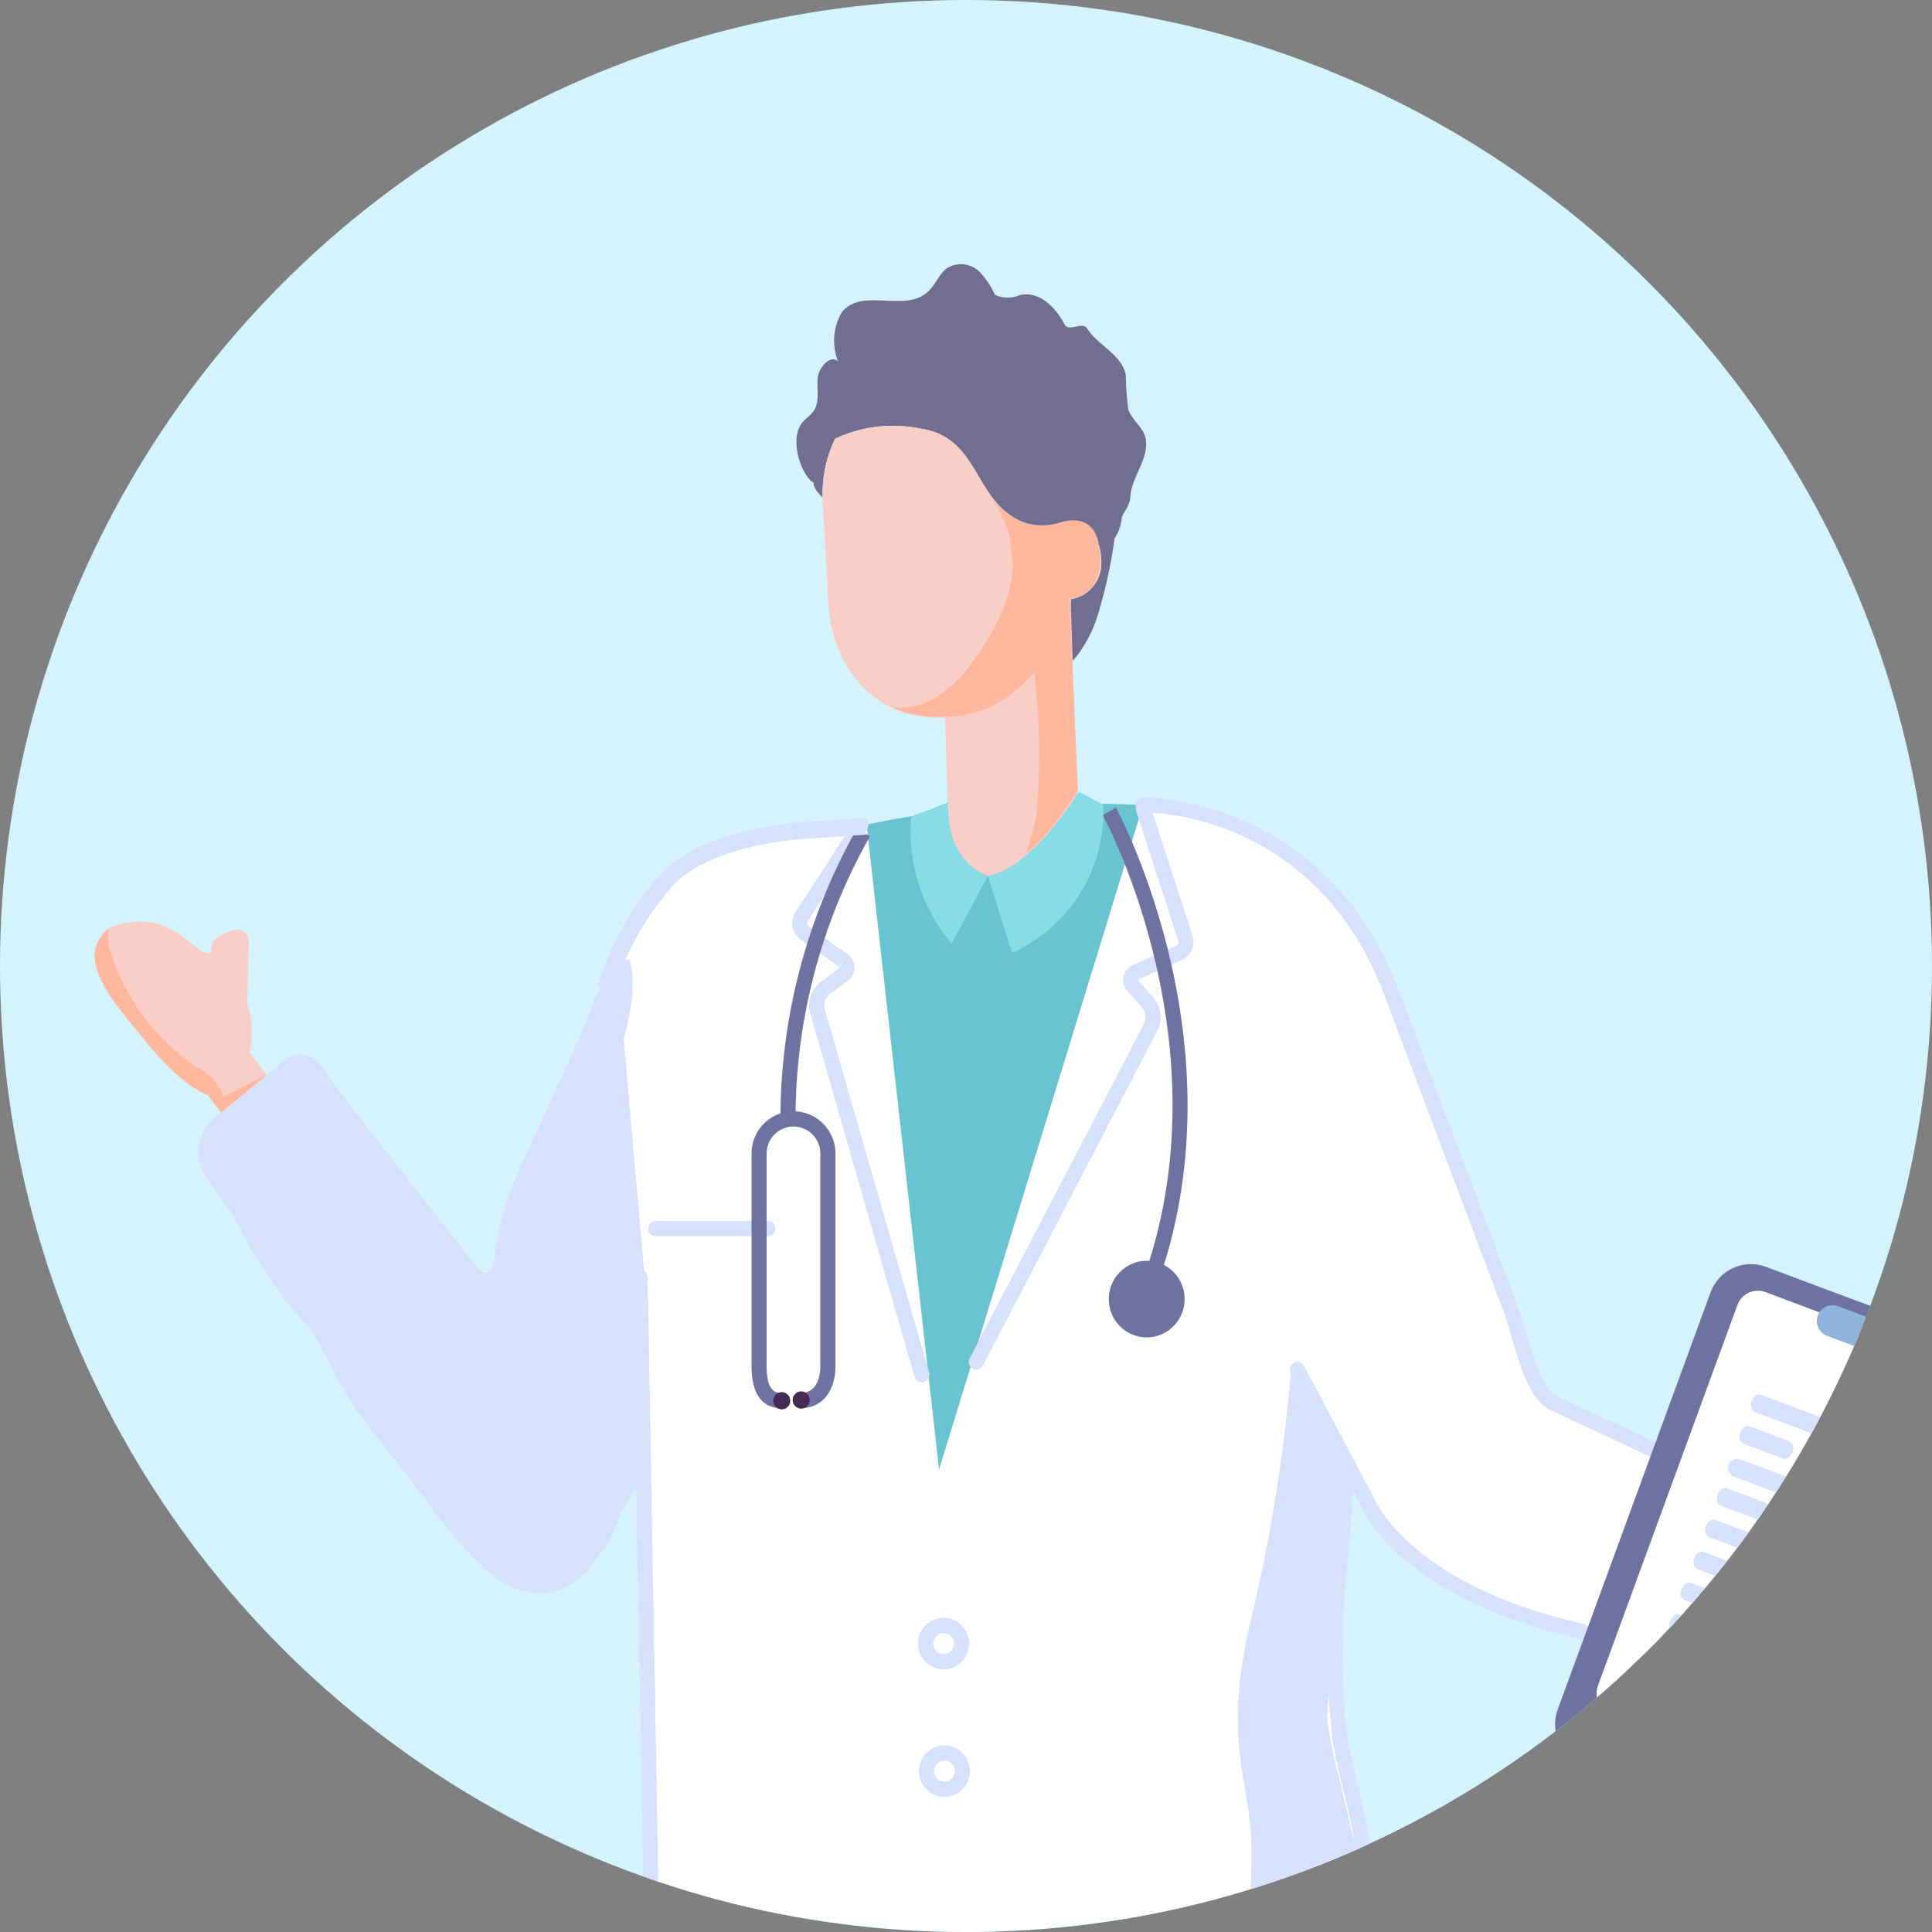 <svg xmlns="http://www.w3.org/2000/svg" xmlns:xlink="http://www.w3.org/1999/xlink" width="94" height="94" viewBox="0 0 94 94">
  <rect x="0" y="0" width="94" height="94" fill="#808080" stroke="none"/>
  <defs>
    <clipPath id="clip-path">
      <circle id="Ellipse_4559" data-name="Ellipse 4559" cx="47" cy="47" r="47" transform="translate(-1508.851 865.692)" fill="none"/>
    </clipPath>
  </defs>
  <g id="Group_28271" data-name="Group 28271" transform="translate(-229 -3508)">
    <circle id="Ellipse_4531" data-name="Ellipse 4531" cx="47" cy="47" r="47" transform="translate(229 3508)" fill="#d4f3fc"/>
    <g id="Group_26683" data-name="Group 26683" transform="translate(1737.852 2642.309)">
      <g id="Group_26682" data-name="Group 26682">
        <g id="Group_26681" data-name="Group 26681" clip-path="url(#clip-path)">
          <g id="Group_26680" data-name="Group 26680">
            <g id="Group_26643" data-name="Group 26643">
              <g id="Group_26640" data-name="Group 26640">
                <path id="Path_55947" data-name="Path 55947" d="M-1440.988,993.861l1.179,3.466c.522,1.532,1.044,3.066,1.691,4.548a58.04,58.04,0,0,1,2.705,6.2c.487,1.6.694,3.274,1.138,4.887a62.413,62.413,0,0,0,2.89,7.143,16.47,16.47,0,0,1,1.028,8.007c-.045.329-.095.4-.42.361-.222-.03-.116-.435-.2-.643q-6.8-16.074-12.187-32.708a37.118,37.118,0,0,1-1.827-7.428,3.709,3.709,0,0,1,.077-1.561,1.419,1.419,0,0,1,1.088-1.009c1.433-.172,1.159,2.659,1.324,3.516A39.866,39.866,0,0,0-1440.988,993.861Z" fill="#000543"/>
                <path id="Path_55948" data-name="Path 55948" d="M-1460.479,996.415c.07,1.422.392,2.818.566,4.231.409,3.315,0,6.677.16,10.014.273,5.776,2.229,11.541,1.234,17.236a20.46,20.46,0,0,1-.408-2.476c-1.534-12.47-3.069-24.981-3.036-37.548a2.254,2.254,0,0,1,.369-1.5c1.515-1.736,1.58,2.9,1.566,3.419C-1460.087,992-1460.588,994.193-1460.479,996.415Z" fill="#000543"/>
                <path id="Path_55949" data-name="Path 55949" d="M-1443.642,950.282c.268,1.8.873,3.541,1.117,5.346.475,3.523-.447,7.084-.384,10.639s1.11,7.01,1.663,10.523.556,7.328-1.273,10.366l-3.288-46.976c-.092-1.319-.181-3.452,1.021-4.354,1.453-1.091,1.467.215,1.445,1.441C-1443.415,941.545-1444.274,946.032-1443.642,950.282Z" fill="#fff"/>
                <path id="Path_55950" data-name="Path 55950" d="M-1424.6,947.39a24.267,24.267,0,0,1-3.964-1.156,37.375,37.375,0,0,0-3.869-1.547c-1.551-.47-3.419-.737-4.953-1.26a9.171,9.171,0,0,1-4.621-3.917,22.188,22.188,0,0,1-2.347-5.722,2.2,2.2,0,0,1,.1-2.031c.655-.76,1.914-.261,2.623.449a28.194,28.194,0,0,1,2.766,4.041c2.349,3.37,6.194,5.307,9.963,6.882,1.88.785,3.786,1.516,5.622,2.4,1.029.5,4.532,1.886,4.544,3.174C-1420.691,948.459-1422.669,947.835-1424.6,947.39Z" fill="#fff"/>
                <path id="Path_55951" data-name="Path 55951" d="M-1477.578,937.644a11.738,11.738,0,0,0-1.039,1.613,14.516,14.516,0,0,1-.6,1.451,4.725,4.725,0,0,1-1.622,1.434q1.755-4.619,3.508-9.236c.23-.6.654-1.482,1.4-1.393C-1475.331,933.3-1476.611,936.2-1477.578,937.644Z" fill="#d7e1fc"/>
                <path id="Path_55952" data-name="Path 55952" d="M-1497.192,916.294l2.275,2.917-2.443,1.711-1.913-2.885Z" fill="#f9cec7"/>
                <g id="Group_26609" data-name="Group 26609">
                  <path id="Path_55953" data-name="Path 55953" d="M-1433.5,1024.189l2.6,9.1-3.716.754-1.912-1.78.159-.418-2.088-6.652Z" fill="#ff9985"/>
                </g>
                <g id="Group_26611" data-name="Group 26611">
                  <g id="Group_26610" data-name="Group 26610">
                    <path id="Path_55954" data-name="Path 55954" d="M-1436.21,1031.529l-5.085,1.748c-1.245.428-1.48,1.309-.985,1.963l11.784-.278-.473-2.623a.979.979,0,0,0-.96-.81Z" fill="#88dce5"/>
                    <path id="Path_55955" data-name="Path 55955" d="M-1430.5,1034.962l.13.445c.081.277-.249.535-.688.54l-9.157.1a2.5,2.5,0,0,1-2.069-.806Z" fill="#000543"/>
                  </g>
                  <rect id="Rectangle_2020" data-name="Rectangle 2020" width="2.292" height="0.836" rx="0.418" transform="translate(-1433.971 1033.847)" fill="#000543"/>
                </g>
                <g id="Group_26612" data-name="Group 26612">
                  <path id="Path_55956" data-name="Path 55956" d="M-1461.557,1024.146l.3,9.338-3.821.328-1.43-1.986.259-.4-.4-6.847Z" fill="#ff9985"/>
                </g>
                <g id="Group_26614" data-name="Group 26614">
                  <g id="Group_26613" data-name="Group 26613">
                    <path id="Path_55957" data-name="Path 55957" d="M-1466.239,1031.468l-5.085,1.748c-1.245.428-1.48,1.308-.985,1.963l11.783-.278-.472-2.624a.979.979,0,0,0-.96-.809Z" fill="#88dce5"/>
                    <path id="Path_55958" data-name="Path 55958" d="M-1460.526,1034.9l.13.445c.081.276-.248.535-.687.539l-9.157.1a2.5,2.5,0,0,1-2.069-.806Z" fill="#000543"/>
                  </g>
                  <rect id="Rectangle_2021" data-name="Rectangle 2021" width="2.292" height="0.836" rx="0.418" transform="translate(-1464 1033.786)" fill="#000543"/>
                </g>
                <g id="Group_26616" data-name="Group 26616">
                  <g id="Group_26615" data-name="Group 26615">
                    <path id="Path_55959" data-name="Path 55959" d="M-1497.282,910.917c-.306-.008-1.23.4-1.238.722l-.476,2.786c-.009.326,1.3.611,1.607.619a.575.575,0,0,0,.571-.577l.077-2.942A.578.578,0,0,0-1497.282,910.917Z" fill="#f9cec7"/>
                  </g>
                  <path id="Path_55960" data-name="Path 55960" d="M-1502.178,915.6a2.541,2.541,0,0,1-.227-1.313,1.456,1.456,0,0,1,.433-.713,6.7,6.7,0,0,1,1.681-1.271,1.94,1.94,0,0,1,2.093-.008,3.363,3.363,0,0,1,1.328,2.1,4.551,4.551,0,0,1-.049,3.206c-.574,1.466-1.689,1.964-3.215.431A7.79,7.79,0,0,1-1502.178,915.6Z" fill="#f9cec7"/>
                </g>
                <path id="Path_55961" data-name="Path 55961" d="M-1460.621,983.338c-.285,15.467-.421,28.649,2.463,43.437a2,2,0,0,1-1.986,2.389l-6.93-.14a1.633,1.633,0,0,1-1.575-1.392c-3.213-20.927-4.393-32.174-5.4-44.294Z" fill="#000543"/>
                <path id="Path_55962" data-name="Path 55962" d="M-1443.334,984.794c.043,4.074,1.358,8.176,4.29,15.83,2.664,6.952,5.873,18.33,8.55,26.356a1.965,1.965,0,0,1-2.011,2.768l-5.809-.111a3.253,3.253,0,0,1-2.942-2.022c-2.881-6.986-5.017-11.721-8.369-18.975-4.433-9.594-7.108-15.384-7.578-22.019-.042-.584-.065-1.168-.088-1.753l-.061-1.53h14Z" fill="#000543"/>
                <path id="Path_55963" data-name="Path 55963" d="M-1485.286,940.83l.572-10.56-.551-.19,5.291-15.705a5.041,5.041,0,0,1,2.1-2.265,1.058,1.058,0,0,1,.89-.07l6.365,2.428-8.783,26.065a3.565,3.565,0,0,1-2.745,2.641,3.211,3.211,0,0,1-.563.051,3.678,3.678,0,0,1-3.065-2.081Z" fill="#d7e1fc"/>
                <g id="Group_26617" data-name="Group 26617">
                  <rect id="Rectangle_2022" data-name="Rectangle 2022" width="22.704" height="25.31" transform="translate(-1452.04 984.719) rotate(180)" fill="#a5d1f5"/>
                  <path id="Path_55964" data-name="Path 55964" d="M-1451.672,985.09h-23.439V959.038h23.439Zm-22.7-.743h21.969V959.78h-21.969Z" fill="#0959a7"/>
                </g>
                <path id="Path_55965" data-name="Path 55965" d="M-1466.554,905.787l.525-.107q.621-.126,1.255-.231a58.424,58.424,0,0,1,11.539-.587l-.907,57.452-.882-.021-16.56-.39,4.894-56.088Z" fill="#6ac3d1"/>
                <path id="Path_55966" data-name="Path 55966" d="M-1478.875,912.051c2.171-7.679,12.185-6.236,12.185-6.236l3.527,31.383,9.928-32.336c.388.015.776.029,1.157.049.892.046.534.011,1.381.081,5.337.708,11.595,7.166,9.073,16.323l-2.509,21.9a32.173,32.173,0,0,0-.141,5.737l2.36,36.292c.118,1.39-.25,1.83-1.63,1.83l-29.448.052a3.417,3.417,0,0,1-3.4-3.372l-.982-54.621Z" fill="#fff"/>
                <g id="Group_26618" data-name="Group 26618">
                  <path id="Path_55967" data-name="Path 55967" d="M-1473.329,987.545a3.8,3.8,0,0,1-3.764-3.737l-.982-55.939a.368.368,0,0,1,.361-.377.356.356,0,0,1,.374.364l.982,55.939a3.059,3.059,0,0,0,3.029,3.008.37.37,0,0,1,.373.37A.386.386,0,0,1-1473.329,987.545Z" fill="#d7e1fc"/>
                </g>
                <g id="Group_26619" data-name="Group 26619">
                  <path id="Path_55968" data-name="Path 55968" d="M-1464,932.954a.368.368,0,0,1-.353-.267L-1469.428,915a1.43,1.43,0,0,1,.509-1.532l.879-.66.21-.385-.211.3-1.858-1.323a.982.982,0,0,1-.262-1.313l2.883-4.441a.366.366,0,0,1,.509-.107.374.374,0,0,1,.105.514l-2.878,4.434a.232.232,0,0,0,.067.306l1.857,1.323a.8.8,0,0,1,.333.638.8.8,0,0,1-.317.647l-.879.661a.68.68,0,0,0-.242.727l5.078,17.684a.372.372,0,0,1-.25.461A.362.362,0,0,1-1464,932.954Z" fill="#d7e1fc"/>
                </g>
                <g id="Group_26620" data-name="Group 26620">
                  <path id="Path_55969" data-name="Path 55969" d="M-1473.252,918.042v0Z" fill="#fff"/>
                </g>
                <g id="Group_26621" data-name="Group 26621">
                  <path id="Path_55970" data-name="Path 55970" d="M-1461.35,932.327a.362.362,0,0,1-.171-.043.373.373,0,0,1-.154-.5l8.489-16.292a.682.682,0,0,0-.092-.762l-.73-.825a.8.8,0,0,1-.182-.7.792.792,0,0,1,.452-.558l2.083-.92a.231.231,0,0,0,.123-.293l-2.038-6.275a.371.371,0,0,1,.234-.468.367.367,0,0,1,.464.237l2.033,6.261a.974.974,0,0,1-.522,1.219l-2.083.919-.016.08.729.826a1.433,1.433,0,0,1,.195,1.6l-8.489,16.292A.367.367,0,0,1-1461.35,932.327Z" fill="#d7e1fc"/>
                </g>
                <g id="Group_26623" data-name="Group 26623">
                  <g id="Group_26622" data-name="Group 26622">
                    <path id="Path_55971" data-name="Path 55971" d="M-1452.861,929.029l-.681-.28c4.694-11.68-1.592-23.279-1.656-23.4l.641-.362C-1454.491,905.111-1448.036,917.022-1452.861,929.029Z" fill="#6d72a0"/>
                  </g>
                  <path id="Path_55972" data-name="Path 55972" d="M-1454.885,929.158a1.847,1.847,0,0,0,2.083,1.585,1.861,1.861,0,0,0,1.568-2.106,1.848,1.848,0,0,0-2.083-1.585A1.861,1.861,0,0,0-1454.885,929.158Z" fill="#6d72a0"/>
                </g>
                <g id="Group_26624" data-name="Group 26624">
                  <path id="Path_55973" data-name="Path 55973" d="M-1471.493,925.838h-5.458a.369.369,0,0,1-.367-.371.369.369,0,0,1,.367-.371h5.458a.369.369,0,0,1,.367.371A.369.369,0,0,1-1471.493,925.838Z" fill="#d7e1fc"/>
                </g>
                <g id="Group_26627" data-name="Group 26627">
                  <g id="Group_26625" data-name="Group 26625">
                    <path id="Path_55974" data-name="Path 55974" d="M-1469.906,934.21v-.743c.873,0,.967-.923.967-1.321V921.821a1.315,1.315,0,0,0-1.307-1.32,1.315,1.315,0,0,0-1.306,1.32v10.325c0,1.219.4,1.321.767,1.321v.743c-1,0-1.5-.694-1.5-2.064V921.821a2.054,2.054,0,0,1,2.04-2.063,2.054,2.054,0,0,1,2.041,2.063v10.325C-1468.2,933.4-1468.872,934.21-1469.906,934.21Z" fill="#6d72a0"/>
                  </g>
                  <g id="Group_26626" data-name="Group 26626">
                    <path id="Path_55975" data-name="Path 55975" d="M-1470.88,920.015a28.708,28.708,0,0,1,3.731-14.025l.623.394A27.892,27.892,0,0,0-1470.145,920Z" fill="#6d72a0"/>
                  </g>
                  <path id="Path_55976" data-name="Path 55976" d="M-1470.285,933.806a.417.417,0,0,0,.414.419.417.417,0,0,0,.414-.419.416.416,0,0,0-.414-.418A.416.416,0,0,0-1470.285,933.806Z" fill="#452a51"/>
                  <path id="Path_55977" data-name="Path 55977" d="M-1471.231,933.843a.416.416,0,0,0,.414.418.416.416,0,0,0,.414-.418.416.416,0,0,0-.414-.418A.416.416,0,0,0-1471.231,933.843Z" fill="#452a51"/>
                </g>
                <g id="Group_26628" data-name="Group 26628">
                  <path id="Path_55978" data-name="Path 55978" d="M-1462.944,946.913a1.248,1.248,0,0,1-1.241-1.254,1.249,1.249,0,0,1,1.241-1.254,1.249,1.249,0,0,1,1.24,1.254A1.248,1.248,0,0,1-1462.944,946.913Zm0-1.765a.509.509,0,0,0-.506.511.51.51,0,0,0,.506.512.51.51,0,0,0,.506-.512A.509.509,0,0,0-1462.944,945.148Z" fill="#d7e1fc"/>
                </g>
                <g id="Group_26629" data-name="Group 26629">
                  <path id="Path_55979" data-name="Path 55979" d="M-1462.9,953.119a1.249,1.249,0,0,1-1.24-1.255,1.249,1.249,0,0,1,1.24-1.254,1.249,1.249,0,0,1,1.241,1.254A1.25,1.25,0,0,1-1462.9,953.119Zm0-1.766a.509.509,0,0,0-.506.511.51.51,0,0,0,.506.512.51.51,0,0,0,.506-.512A.509.509,0,0,0-1462.9,951.353Z" fill="#d7e1fc"/>
                </g>
                <path id="Path_55980" data-name="Path 55980" d="M-1493.275,917.495l9.719,13.352-.595,9.965a.88.88,0,0,1-.634.8.878.878,0,0,1-.251.037.873.873,0,0,1-.71-.37l-13.06-18.288a2.144,2.144,0,0,1,.374-2.893l3.421-2.827A1.2,1.2,0,0,1-1493.275,917.495Z" fill="#d7e1fc"/>
                <path id="Path_55981" data-name="Path 55981" d="M-1445.952,925.993l5.021,13.276a3.953,3.953,0,0,0,2.575,2.369l22.771,9.917a.706.706,0,0,0,.551.463.7.7,0,0,0,.1.008.684.684,0,0,0,.662-.528.688.688,0,0,0-.008-.351l3.312-3.646.026-.179a2.678,2.678,0,0,0-1.549-2.833l-18.681-9.462c-1.219-.545-2.436-.581-2.893-1.846l-7.524-20.835-.547.2-.546.2.294.816-3.022,12.217Zm30.668,25.675.23-.388c0,.031-.176.426-.176.426A.217.217,0,0,1-1415.284,951.668Z" fill="#fff"/>
                <g id="Group_26636" data-name="Group 26636">
                  <g id="Group_26630" data-name="Group 26630">
                    <path id="Path_55982" data-name="Path 55982" d="M-1412.38,945.448a.488.488,0,0,1-.248-.639l.613-1.425a.482.482,0,0,1,.633-.252.491.491,0,0,1,.249.64l-.614,1.425A.48.48,0,0,1-1412.38,945.448Z" fill="#ff9985"/>
                    <path id="Path_55983" data-name="Path 55983" d="M-1412.478,945.726l-.036-.016a.763.763,0,0,1-.389-1l.629-1.462a.762.762,0,0,1,1.027-.378.765.765,0,0,1,.388,1l-.629,1.462a.752.752,0,0,1-.691.457A.742.742,0,0,1-1412.478,945.726Zm.738-2.243-.63,1.462a.176.176,0,0,0,.089.226l.036.016a.17.17,0,0,0,.223-.089l.63-1.462a.188.188,0,0,0-.125-.242.166.166,0,0,0-.066-.013A.172.172,0,0,0-1411.74,943.483Z" fill="#ff9985"/>
                  </g>
                  <g id="Group_26635" data-name="Group 26635">
                    <g id="Group_26631" data-name="Group 26631">
                      <path id="Path_55984" data-name="Path 55984" d="M-1412.8,950.261a.6.6,0,0,1-.823.243l-2.525-1.4a.619.619,0,0,1-.24-.832.606.606,0,0,1,.824-.243l2.524,1.4A.618.618,0,0,1-1412.8,950.261Z" fill="#ff9985"/>
                      <path id="Path_55985" data-name="Path 55985" d="M-1413.764,950.762l-2.524-1.4a.9.9,0,0,1-.43-.541.912.912,0,0,1,.074-.691.892.892,0,0,1,.536-.434.882.882,0,0,1,.682.075l2.525,1.4a.912.912,0,0,1,.355,1.231.9.9,0,0,1-.535.435.925.925,0,0,1-.254.036A.88.88,0,0,1-1413.764,950.762Zm-2.181-2.5a.309.309,0,0,0-.188.153.314.314,0,0,0-.026.242.315.315,0,0,0,.15.19l2.525,1.4a.316.316,0,0,0,.239.026.316.316,0,0,0,.189-.152.322.322,0,0,0-.125-.433l-2.524-1.4a.308.308,0,0,0-.15-.039A.349.349,0,0,0-1415.945,948.261Z" fill="#ff9985"/>
                    </g>
                    <g id="Group_26632" data-name="Group 26632">
                      <path id="Path_55986" data-name="Path 55986" d="M-1412.008,949.166a.6.6,0,0,1-.823.242l-3.445-1.91a.619.619,0,0,1-.24-.832.6.6,0,0,1,.823-.243l3.445,1.91A.618.618,0,0,1-1412.008,949.166Z" fill="#ff9985"/>
                      <path id="Path_55987" data-name="Path 55987" d="M-1412.971,949.666l-3.445-1.91a.9.9,0,0,1-.429-.541.908.908,0,0,1,.074-.691.892.892,0,0,1,.536-.434.882.882,0,0,1,.682.075l3.445,1.91a.9.9,0,0,1,.43.542.911.911,0,0,1-.074.69.9.9,0,0,1-.789.471A.882.882,0,0,1-1412.971,949.666Zm.708-.642a.323.323,0,0,0,.026-.242.317.317,0,0,0-.151-.191l-3.445-1.91a.312.312,0,0,0-.24-.026.313.313,0,0,0-.188.152.32.32,0,0,0-.025.243.312.312,0,0,0,.15.19l3.445,1.91a.315.315,0,0,0,.428-.126Z" fill="#ff9985"/>
                    </g>
                    <g id="Group_26633" data-name="Group 26633">
                      <path id="Path_55988" data-name="Path 55988" d="M-1410.833,946.855a.6.6,0,0,1-.823.243l-3.445-1.91a.619.619,0,0,1-.24-.832.6.6,0,0,1,.823-.243l3.445,1.91A.617.617,0,0,1-1410.833,946.855Z" fill="#ff9985"/>
                      <path id="Path_55989" data-name="Path 55989" d="M-1411.8,947.356l-3.445-1.91a.894.894,0,0,1-.429-.542.91.91,0,0,1,.074-.69.892.892,0,0,1,.536-.434.878.878,0,0,1,.682.075l3.446,1.91a.915.915,0,0,1,.355,1.232.9.9,0,0,1-.536.434.888.888,0,0,1-.254.037A.887.887,0,0,1-1411.8,947.356Zm-3.29-2.859a.321.321,0,0,0-.025.243.314.314,0,0,0,.15.19l3.445,1.91a.309.309,0,0,0,.24.026.313.313,0,0,0,.188-.152.321.321,0,0,0-.124-.433l-3.446-1.91a.3.3,0,0,0-.151-.039A.317.317,0,0,0-1415.086,944.5Z" fill="#ff9985"/>
                    </g>
                    <g id="Group_26634" data-name="Group 26634">
                      <path id="Path_55990" data-name="Path 55990" d="M-1411.44,947.984a.606.606,0,0,1-.824.243l-3.768-2.089a.62.62,0,0,1-.24-.833.605.605,0,0,1,.823-.243l3.768,2.09A.618.618,0,0,1-1411.44,947.984Z" fill="#ff9985"/>
                      <path id="Path_55991" data-name="Path 55991" d="M-1412.4,948.485l-3.768-2.089a.913.913,0,0,1-.355-1.232.89.89,0,0,1,.535-.434.879.879,0,0,1,.683.074l3.769,2.089a.916.916,0,0,1,.355,1.233.9.9,0,0,1-.789.471A.885.885,0,0,1-1412.4,948.485Zm.584-1.075-3.769-2.09a.311.311,0,0,0-.239-.025.312.312,0,0,0-.189.152.322.322,0,0,0,.125.433l3.768,2.089a.313.313,0,0,0,.428-.127A.32.32,0,0,0-1411.82,947.41Z" fill="#ff9985"/>
                    </g>
                  </g>
                </g>
                <g id="Group_26638" data-name="Group 26638">
                  <path id="Path_55992" data-name="Path 55992" d="M-1469.8,886.229c.16-.188.376-.317.52-.519.321-.451.168-1.053.209-1.6s.63-1.187.993-.837a2.75,2.75,0,0,1,.19-2.4c1.015-1.231,3.1.088,4.223-1.027.337-.333.514-.833.892-1.109a1.291,1.291,0,0,1,1.649.253,4.107,4.107,0,0,1,.675,1.032,1.019,1.019,0,0,0,.136.07,1.559,1.559,0,0,0,1.081-.041c.876-.209,1.688.492,2.176,1.424.206.392.865-.168,1.1.2.538.842,1.656,1.235,1.878,2.247a14.035,14.035,0,0,0,.125,1.7c.2.554.78.891.856,1.488.12.949-.717,1.826-.756,2.757-.019.438-.41.851-.42,1.014a2.161,2.161,0,0,1-.35,1.009,23.45,23.45,0,0,1-.748,3.489,6.415,6.415,0,0,1-1.1,2.246c-.005.005-.7.78-.7.773a8.72,8.72,0,0,0-.02-1.7,5.333,5.333,0,0,0,.423-1.86,1.749,1.749,0,0,0,1.478-1.979,1.767,1.767,0,0,0-1.572-1.8l-1.14.312c-3.675-.441-2.77-4.375-6.11-4.833a6.631,6.631,0,0,0-4.111.5,6.193,6.193,0,0,0-.607,2.855c-.032-.037-.47-.4-.442-.771l-.041.037C-1469.938,888.665-1470.452,887-1469.8,886.229Z" fill="#716e91"/>
                  <path id="Path_55993" data-name="Path 55993" d="M-1464.108,886.535c2.818.386,2.614,3.248,4.689,4.4a3.824,3.824,0,0,0,1.421.436l1.14-.312a1.767,1.767,0,0,1,1.572,1.8,1.754,1.754,0,0,1-1.449,1.981,6.1,6.1,0,0,1-.452,1.858,6.67,6.67,0,0,1-5.676,3.905c-3.242.185-5.5-2.219-5.687-5.6l-.276-4.943c0-.058,0-.114,0-.172a6.193,6.193,0,0,1,.607-2.855A6.631,6.631,0,0,1-1464.108,886.535Z" fill="#f9cec7"/>
                  <g id="Group_26637" data-name="Group 26637">
                    <path id="Path_55994" data-name="Path 55994" d="M-1462.667,906.757l-.453-13.371a1.076,1.076,0,0,1,1.012-1.129l4.2-.149a1.075,1.075,0,0,1,1.088,1.055l.453,13.362C-1461.09,910.131-1462.646,907.357-1462.667,906.757Z" fill="#f9cec7"/>
                  </g>
                </g>
                <path id="Path_55995" data-name="Path 55995" d="M-1456.367,904.212s-2.182,3.652-4.42,4.1l1.167,3.738a7.485,7.485,0,0,0,4.439-7.21Z" fill="#88dce5"/>
                <path id="Path_55996" data-name="Path 55996" d="M-1462.709,904.724s-.294,2.7,1.922,3.589l-1.767,3.293a8.465,8.465,0,0,1-1.965-6.183Z" fill="#88dce5"/>
                <path id="Path_55997" data-name="Path 55997" d="M-1483.253,921.866a19.849,19.849,0,0,0-1.085,2.731,19.84,19.84,0,0,0-.476,2.4c-.041.264-.147.592-.411.611-.191.014-.342-.153-.461-.3l-6.79-8.687c-.436-.559-1.255-1.151-1.739-.634-.383.409-.079,1.071.236,1.535q3.8,5.588,8.05,10.84c.375.464.862.972,1.45.892a1.547,1.547,0,0,0,.95-.692,12,12,0,0,0,1.642-3.654q1.3-4.059,2.583-8.124c.6-1.9,1.6-4.424,1.088-6.423-1.3.206-1.89,2.615-2.371,3.669Q-1481.919,918.944-1483.253,921.866Z" fill="#d7e1fc"/>
                <path id="Path_55998" data-name="Path 55998" d="M-1495.161,928.731c.4.5.863.952,1.252,1.464.808,1.062,1.288,2.339,1.993,3.474a20.283,20.283,0,0,0,1.215,1.686l2.087,2.7c1.379,1.78,2.746,3.816,4.711,4.9a79.875,79.875,0,0,0-12.83-20.932c-.259-.3-.584-.624-.975-.584a1.508,1.508,0,0,0-1.13,1.337c.09.529.98,1.406,1.259,1.894A28.864,28.864,0,0,0-1495.161,928.731Z" fill="#d7e1fc"/>
                <g id="Group_26639" data-name="Group 26639">
                  <path id="Path_55999" data-name="Path 55999" d="M-1431.921,945.424a.433.433,0,0,1-.08-.008c-8.939-2.018-10.651-6.446-10.72-6.634l-3.326-6.28a.372.372,0,0,1,.15-.5.363.363,0,0,1,.5.152l3.348,6.327c.036.087,1.7,4.292,10.211,6.211a.371.371,0,0,1,.278.444A.368.368,0,0,1-1431.921,945.424Z" fill="#d7e1fc"/>
                </g>
              </g>
              <g id="Group_26641" data-name="Group 26641">
                <path id="Path_56000" data-name="Path 56000" d="M-1442.551,987.412a.363.363,0,0,1-.191-.055.373.373,0,0,1-.123-.509c1.5-2.5,1.9-5.8,1.225-10.116-.184-1.167-.428-2.35-.663-3.5a38.79,38.79,0,0,1-1.005-7.078,39.222,39.222,0,0,1,.261-4.461,26.844,26.844,0,0,0,.126-6.134,26.732,26.732,0,0,0-.564-2.728c-.206-.849-.42-1.727-.552-2.613a38.584,38.584,0,0,1,.037-8.646c.116-1.463.235-2.977.26-4.431a.35.35,0,0,1,.374-.365.37.37,0,0,1,.361.378c-.026,1.478-.146,3-.263,4.476a38.05,38.05,0,0,0-.042,8.478c.126.852.336,1.713.538,2.545a27.508,27.508,0,0,1,.579,2.8,27.455,27.455,0,0,1-.123,6.307,38.744,38.744,0,0,0-.257,4.376,38.264,38.264,0,0,0,.989,6.94c.237,1.154.482,2.346.669,3.53.707,4.493.275,7.966-1.322,10.618A.364.364,0,0,1-1442.551,987.412Z" fill="#d7e1fc"/>
              </g>
              <g id="Group_26642" data-name="Group 26642">
                <path id="Path_56001" data-name="Path 56001" d="M-1428.463,936.573a.369.369,0,0,1-.154-.034l-4.9-2.29c-.923-.51-1.42-2.228-1.82-3.609-.121-.417-.228-.79-.33-1.06l-5.692-15.1c-3.3-9.286-11.526-9.269-11.872-9.25a.372.372,0,0,1-.374-.365.37.37,0,0,1,.36-.378c.087-.009,9.1-.05,12.576,9.735l5.689,15.09c.107.283.221.677.348,1.115.323,1.117.811,2.8,1.445,3.155l4.876,2.278a.374.374,0,0,1,.179.493A.367.367,0,0,1-1428.463,936.573Z" fill="#d7e1fc"/>
              </g>
              <path id="Path_56002" data-name="Path 56002" d="M-1479,913.9l-.786-.224a14.719,14.719,0,0,1,3.1-5.478c2.223-2.339,7.037-2.521,7.241-2.528l2.672-.185.057.816-2.688.186c-.061,0-4.7.178-6.689,2.274A14.078,14.078,0,0,0-1479,913.9Z" fill="#d7e1fc"/>
            </g>
            <g id="Group_26679" data-name="Group 26679">
              <path id="Path_56003" data-name="Path 56003" d="M-1419.216,956.31l-12.594-4.717a2.143,2.143,0,0,1-1.246-2.745l7.423-20.258a2.1,2.1,0,0,1,2.71-1.26l12.594,4.717a2.143,2.143,0,0,1,1.246,2.745l-7.422,20.258A2.1,2.1,0,0,1-1419.216,956.31Z" fill="#6d72a0"/>
              <g id="Group_26678" data-name="Group 26678">
                <path id="Path_56004" data-name="Path 56004" d="M-1422.95,928.557a1.064,1.064,0,0,0-1.371.636l-6.783,18.512a1.084,1.084,0,0,0,.63,1.387l11.854,4.44a1.063,1.063,0,0,0,1.371-.637l6.742-18.4a1.184,1.184,0,0,0-.688-1.517Z" fill="#fff"/>
                <g id="Group_26677" data-name="Group 26677">
                  <g id="Group_26654" data-name="Group 26654">
                    <g id="Group_26645" data-name="Group 26645">
                      <g id="Group_26644" data-name="Group 26644">
                        <path id="Path_56005" data-name="Path 56005" d="M-1417.87,936.495l-5.6-2.1a.4.4,0,0,1-.151-.535c.085-.232.29-.369.459-.306l5.6,2.1a.4.4,0,0,1,.151.534C-1417.5,936.421-1417.7,936.558-1417.87,936.495Z" fill="#d7e1fc"/>
                      </g>
                    </g>
                    <g id="Group_26647" data-name="Group 26647">
                      <g id="Group_26646" data-name="Group 26646">
                        <path id="Path_56006" data-name="Path 56006" d="M-1414.516,937.751l-1.927-.722a.4.4,0,0,1-.151-.534c.085-.232.29-.369.459-.306l1.927.722a.4.4,0,0,1,.151.534C-1414.142,937.677-1414.347,937.814-1414.516,937.751Z" fill="#d7e1fc"/>
                      </g>
                    </g>
                    <g id="Group_26649" data-name="Group 26649">
                      <g id="Group_26648" data-name="Group 26648">
                        <path id="Path_56007" data-name="Path 56007" d="M-1420.674,937.189l5.6,2.1c.169.063.374-.074.459-.306a.405.405,0,0,0-.151-.535l-5.6-2.1c-.169-.063-.374.074-.459.306A.406.406,0,0,0-1420.674,937.189Z" fill="#d7e1fc"/>
                      </g>
                    </g>
                    <g id="Group_26651" data-name="Group 26651">
                      <g id="Group_26650" data-name="Group 26650">
                        <path id="Path_56008" data-name="Path 56008" d="M-1424.44,937.551l8.508,3.187a.469.469,0,0,0,.618-.247.478.478,0,0,0-.31-.594l-8.508-3.187a.469.469,0,0,0-.618.247A.478.478,0,0,0-1424.44,937.551Z" fill="#d7e1fc"/>
                      </g>
                    </g>
                    <g id="Group_26653" data-name="Group 26653">
                      <g id="Group_26652" data-name="Group 26652">
                        <path id="Path_56009" data-name="Path 56009" d="M-1424.028,935.933l1.927.721c.169.064.374-.073.459-.306a.4.4,0,0,0-.151-.534l-1.927-.722c-.169-.063-.374.074-.459.306A.406.406,0,0,0-1424.028,935.933Z" fill="#d7e1fc"/>
                      </g>
                    </g>
                  </g>
                  <g id="Group_26665" data-name="Group 26665">
                    <g id="Group_26656" data-name="Group 26656">
                      <g id="Group_26655" data-name="Group 26655">
                        <path id="Path_56010" data-name="Path 56010" d="M-1421.286,945.647l-5.6-2.1a.4.4,0,0,1-.151-.534c.085-.232.29-.369.459-.306l5.6,2.1a.4.4,0,0,1,.151.534C-1420.912,945.573-1421.118,945.71-1421.286,945.647Z" fill="#d7e1fc"/>
                      </g>
                    </g>
                    <g id="Group_26658" data-name="Group 26658">
                      <g id="Group_26657" data-name="Group 26657">
                        <path id="Path_56011" data-name="Path 56011" d="M-1417.932,946.9l-1.927-.721a.406.406,0,0,1-.151-.535c.085-.232.29-.369.459-.306l1.927.722a.4.4,0,0,1,.151.534C-1417.558,946.829-1417.763,946.966-1417.932,946.9Z" fill="#d7e1fc"/>
                      </g>
                    </g>
                    <g id="Group_26660" data-name="Group 26660">
                      <g id="Group_26659" data-name="Group 26659">
                        <path id="Path_56012" data-name="Path 56012" d="M-1424.09,946.341l5.6,2.1c.169.063.374-.074.459-.306a.4.4,0,0,0-.151-.534l-5.6-2.1c-.168-.063-.374.073-.459.306A.4.4,0,0,0-1424.09,946.341Z" fill="#d7e1fc"/>
                      </g>
                    </g>
                    <g id="Group_26662" data-name="Group 26662">
                      <g id="Group_26661" data-name="Group 26661">
                        <path id="Path_56013" data-name="Path 56013" d="M-1427.856,946.7l8.508,3.187a.469.469,0,0,0,.618-.247.477.477,0,0,0-.31-.594l-8.508-3.187a.471.471,0,0,0-.618.247A.478.478,0,0,0-1427.856,946.7Z" fill="#d7e1fc"/>
                      </g>
                    </g>
                    <g id="Group_26664" data-name="Group 26664">
                      <g id="Group_26663" data-name="Group 26663">
                        <path id="Path_56014" data-name="Path 56014" d="M-1427.444,945.085l1.927.722c.169.063.374-.074.459-.306a.4.4,0,0,0-.151-.535l-1.927-.722c-.169-.063-.374.074-.459.306A.406.406,0,0,0-1427.444,945.085Z" fill="#d7e1fc"/>
                      </g>
                    </g>
                  </g>
                  <g id="Group_26676" data-name="Group 26676">
                    <g id="Group_26667" data-name="Group 26667">
                      <g id="Group_26666" data-name="Group 26666">
                        <path id="Path_56015" data-name="Path 56015" d="M-1419.536,941.043l-5.6-2.1a.4.4,0,0,1-.152-.534c.086-.232.291-.369.459-.306l5.6,2.1a.4.4,0,0,1,.151.534C-1419.162,940.969-1419.368,941.106-1419.536,941.043Z" fill="#d7e1fc"/>
                      </g>
                    </g>
                    <g id="Group_26669" data-name="Group 26669">
                      <g id="Group_26668" data-name="Group 26668">
                        <path id="Path_56016" data-name="Path 56016" d="M-1416.182,942.3l-1.928-.722a.4.4,0,0,1-.151-.534c.085-.232.291-.369.459-.306l1.928.722a.4.4,0,0,1,.151.534C-1415.808,942.225-1416.014,942.362-1416.182,942.3Z" fill="#d7e1fc"/>
                      </g>
                    </g>
                    <g id="Group_26671" data-name="Group 26671">
                      <g id="Group_26670" data-name="Group 26670">
                        <path id="Path_56017" data-name="Path 56017" d="M-1422.34,941.737l5.6,2.1c.168.063.374-.074.459-.306a.4.4,0,0,0-.151-.534l-5.6-2.1c-.168-.064-.373.073-.458.306A.4.4,0,0,0-1422.34,941.737Z" fill="#d7e1fc"/>
                      </g>
                    </g>
                    <g id="Group_26673" data-name="Group 26673">
                      <g id="Group_26672" data-name="Group 26672">
                        <path id="Path_56018" data-name="Path 56018" d="M-1426.265,942.039l5.6,2.1c.168.063.374-.074.459-.306a.4.4,0,0,0-.151-.534l-5.6-2.1c-.168-.063-.373.074-.459.306A.4.4,0,0,0-1426.265,942.039Z" fill="#d7e1fc"/>
                      </g>
                    </g>
                    <g id="Group_26675" data-name="Group 26675">
                      <g id="Group_26674" data-name="Group 26674">
                        <path id="Path_56019" data-name="Path 56019" d="M-1425.694,940.481l1.927.722c.168.063.374-.074.459-.306a.406.406,0,0,0-.151-.535l-1.928-.722c-.168-.063-.373.074-.458.306A.4.4,0,0,0-1425.694,940.481Z" fill="#d7e1fc"/>
                      </g>
                    </g>
                  </g>
                </g>
              </g>
              <path id="Path_56020" data-name="Path 56020" d="M-1414.739,932.641l-5.218-1.955a.775.775,0,0,1-.45-.989.762.762,0,0,1,.979-.455l5.218,1.955a.775.775,0,0,1,.45.989A.762.762,0,0,1-1414.739,932.641Z" fill="#91b4de"/>
            </g>
            <path id="Path_56021" data-name="Path 56021" d="M-1446.047,932.5a81.577,81.577,0,0,1-1.916,11.891c-1.495,6.116,0,7.883,0,11.416s-.664,10.329-.664,10.329l4.6-.567a10.921,10.921,0,0,0,1.64-6.228c-.135-3.715-2-8.824-1.884-10.392s.908-12.171.908-12.171Z" fill="#d7e1fc"/>
            <path id="Path_56022" data-name="Path 56022" d="M-1459.667,892.431s.55,1.631-1.167,4.44-3.165,3.318-4.57,3.245a5.326,5.326,0,0,0,2.494.437,5.268,5.268,0,0,0,3.894-1.644c.86-.815.5-.362.5-.362a32.526,32.526,0,0,1,.076,6.891c-.121.629-.482,1.771-.482,1.771a8.779,8.779,0,0,0,1.433-1.517c.688-.928,1.078-1.526,1.078-1.526l-.4-9.378s1.492.119,1.478-1.98-1.387-1.849-1.9-1.709a2.832,2.832,0,0,1-3.189-1C-1461.644,888.58-1459.645,890.736-1459.667,892.431Z" fill="#ffb89e"/>
            <path id="Path_56023" data-name="Path 56023" d="M-1497.977,912.862c-1.7-1.291-2.582-2.514-4.417-2.31s-1.563.883-1.767,1.631.712,1.729,1.983,3.415,4.2.458,4.2.458Z" fill="#f9cec7"/>
            <path id="Path_56024" data-name="Path 56024" d="M-1503.388,910.778s-.738.126.519,2.731a10.3,10.3,0,0,0,3.941,4.314,2.327,2.327,0,0,1,.951,1.223l2.1-1.06-2.218,1.833-.633-.841s-1.142-.315-2.927-2.49C-1503.336,914.434-1505.47,912.158-1503.388,910.778Z" fill="#ffb89e"/>
          </g>
        </g>
      </g>
    </g>
  </g>
</svg>
